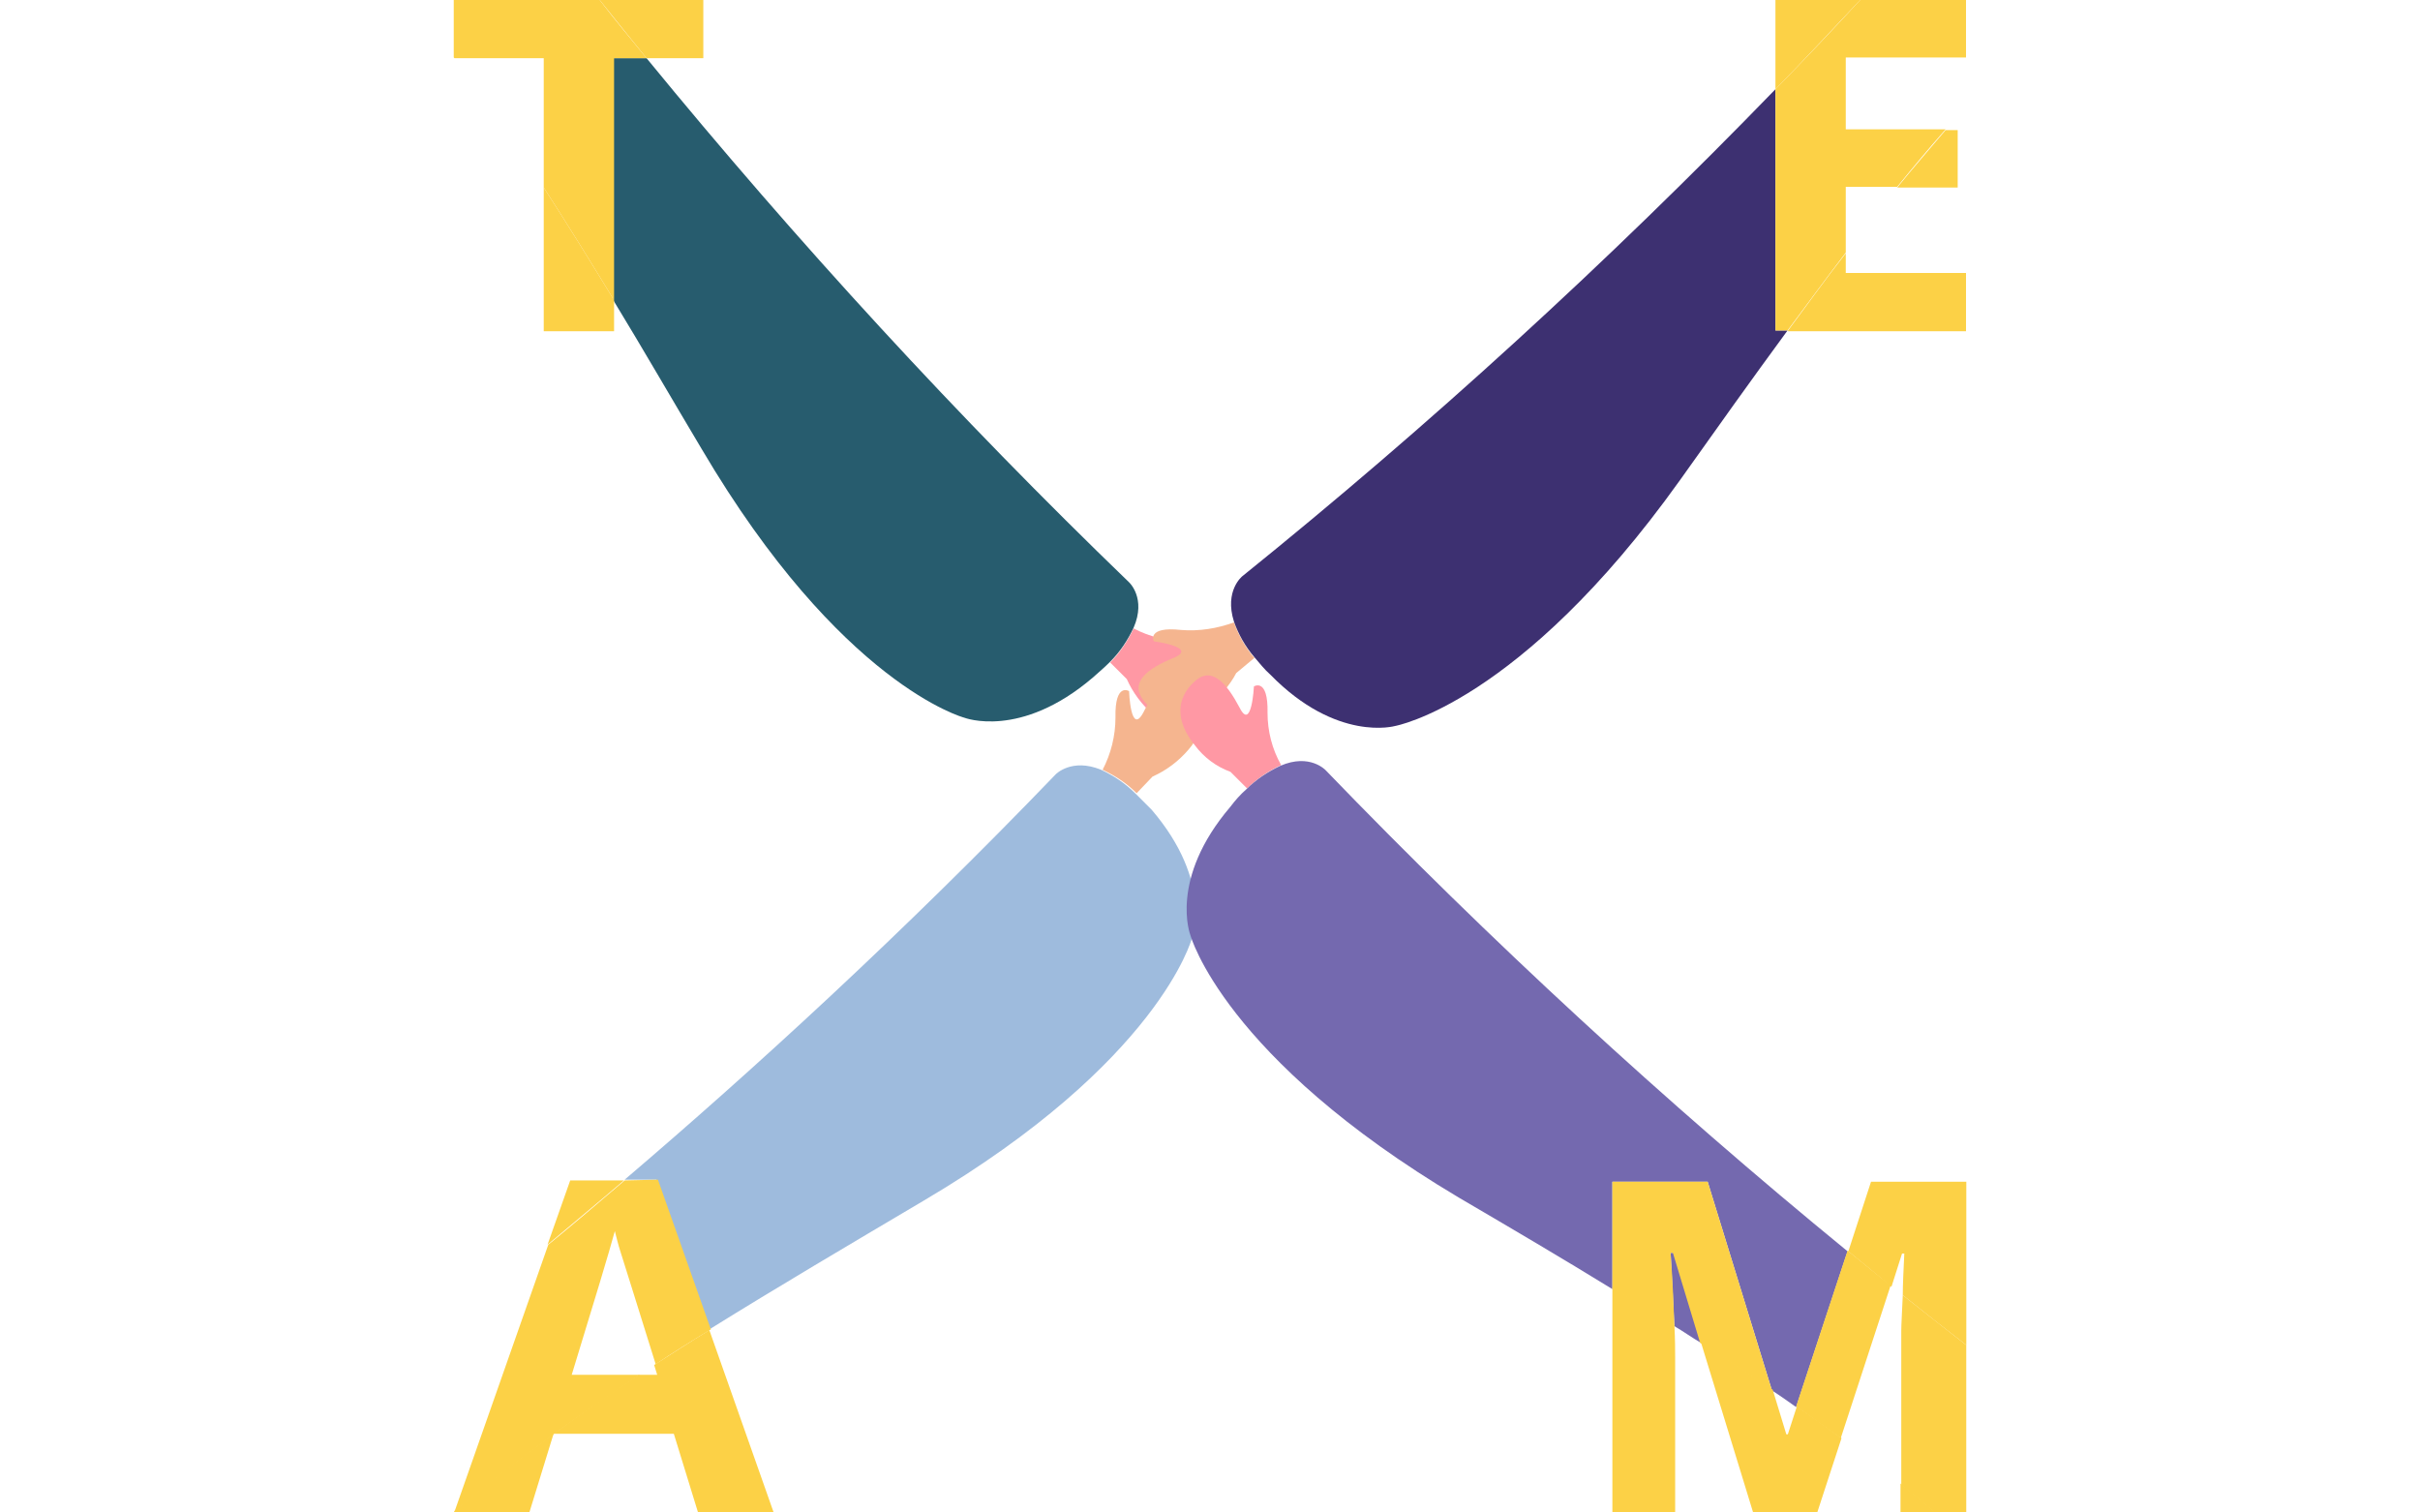 <?xml version="1.0" encoding="utf-8"?>
<!-- Generator: Adobe Illustrator 21.0.0, SVG Export Plug-In . SVG Version: 6.00 Build 0)  -->
<svg version="1.1" id="Layer_1" xmlns="http://www.w3.org/2000/svg" xmlns:xlink="http://www.w3.org/1999/xlink" x="0px" y="0px"
	 viewBox="0 0 320 200" style="enable-background:new 0 0 320 200;" xml:space="preserve">
<style type="text/css">
	.st0{clip-path:url(#SVGID_2_);}
	.st1{fill:#FF98A4;}
	.st2{fill:#275C6E;}
	.st3{fill:#FCD146;}
	.st4{fill:#F5B58F;}
	.st5{fill:#3D3071;}
	.st6{fill:none;}
	.st7{fill:#9EBBDD;}
	.st8{fill:#7469AF;}
</style>
<g>
	<defs>
		<rect id="SVGID_1_" x="60" y="0" width="200" height="200"/>
	</defs>
	<clipPath id="SVGID_2_">
		<use xlink:href="#SVGID_1_"  style="overflow:visible;"/>
	</clipPath>
	<g class="st0">
		<path class="st1" d="M157.5,88.5c-3.2-1.7,2.8-1.9,2.8-1.9s1.2-1.9-3.5-1.8c-2.4,0-4.8-0.6-6.9-1.7c-0.8,1.7-1.8,3.2-3.1,4.5
			l2.2,2.2c0.8,1.8,2,3.4,3.5,4.7c3.1,2.7,6.1,2.5,8.4,0.1S160.8,90.1,157.5,88.5z"/>
		<path class="st2" d="M149.3,77C126.7,55.2,105.4,32,85.5,7.7h-4.4v32c3.9,6.4,7.7,13,11.7,19.7c18.4,31.2,34.7,35.5,34.7,35.5
			s7.4,2.9,17-5.3c0.8-0.7,1.6-1.4,2.3-2.1c1.3-1.3,2.3-2.8,3.1-4.5C151.6,79.1,149.3,77,149.3,77z"/>
		<path class="st3" d="M60,7.7L60,7.7V7.6V7.7z"/>
		<path class="st3" d="M71.9,43.8h9.3v-4.1c-3.1-5.1-6.2-10.1-9.3-14.9V43.8z"/>
		<path class="st3" d="M93,7.7V0H79.3c2,2.5,4,5,6.2,7.7H93z"/>
		<path class="st3" d="M85.5,7.7c-2.2-2.7-4.3-5.2-6.2-7.7H60v7.6l0.1,0.1h11.8v17.1c3.1,4.8,6.2,9.8,9.3,14.9v-32L85.5,7.7z"/>
		<g transform="translate(58.869)">
			<path class="st4" d="M97.3,83.3c-4.6-0.5-3.6,1.5-3.6,1.5s6,0.8,2.6,2.2c-3.4,1.4-5.9,3.2-3.9,5.7s5,3,8.3,0.6
				c1.7-1.1,3-2.6,3.9-4.3l2.4-2c-1.2-1.4-2.1-3-2.7-4.7C102.1,83.1,99.7,83.5,97.3,83.3z"/>
			<path class="st5" d="M175.9,11.8c-22.2,22.9-45.7,44.4-70.5,64.4c0,0-2.4,1.9-1.1,6c0.6,1.7,1.5,3.3,2.7,4.7
				c0.7,0.8,1.3,1.6,2.1,2.3c8.8,9,16.5,6.8,16.5,6.8s16.5-2.9,37.6-32.4c4.9-6.9,9.6-13.5,14.3-19.9h-1.6L175.9,11.8z"/>
			<path class="st3" d="M201.1,43.8v-7.7h-15.9v-2.6c-2.6,3.3-5.1,6.8-7.7,10.3H201.1z"/>
			<path class="st3" d="M200,24.8v-7.6h-1.6c-2.1,2.5-4.3,5-6.4,7.6H200z"/>
			<path class="st3" d="M175.9,0v11.8c4.1-4.2,7.8-8.2,11.2-11.8H175.9z"/>
			<path class="st3" d="M185.2,7.6h15.9V0h-14c-3.4,3.7-7.1,7.6-11.2,11.8v31.9h1.6c2.6-3.5,5.1-6.9,7.7-10.3v-8.7h6.8
				c2.1-2.6,4.2-5.1,6.4-7.6h-13.2L185.2,7.6z"/>
		</g>
		<g transform="translate(0 58.49)">
			<path class="st6" d="M86.5,122c-0.7,0.4-1.3,0.9-2,1.3h2.4L86.5,122z"/>
			<path class="st4" d="M152.4,44.2c1.8-0.8,3.4-2,4.7-3.5c2.7-3.1,2.5-6.1,0.1-8.4s-4.4,0.2-6,3.4c-1.7,3.2-1.9-2.8-1.9-2.8
				s-1.9-1.2-1.8,3.5c0,2.4-0.6,4.8-1.7,6.9c1.7,0.8,3.2,1.8,4.5,3.1L152.4,44.2z"/>
			<path class="st7" d="M73.2,131.1L73.2,131.1L73.2,131.1L73.2,131.1z"/>
			<path class="st7" d="M150.1,46.4c-1.3-1.3-2.8-2.3-4.5-3.1c-3.9-1.6-6,0.6-6,0.6c-20.3,21.1-40,39.1-57,53.6h4.2l7,19.8
				c9-5.6,18.5-11.2,28.3-17c31.2-18.4,35.5-34.7,35.5-34.7s2.9-7.4-5.3-17C151.6,47.9,150.9,47.2,150.1,46.4z"/>
			<path class="st3" d="M60,141.5h10l3.2-10.4c-4.5,3.3-8.9,6.6-13.1,10.2L60,141.5z"/>
			<path class="st3" d="M86.9,123.3h-2.4c-3.9,2.5-7.6,5.1-11.3,7.8h15.9l3.2,10.4h10l-8.5-24.1c-2.5,1.5-4.9,3.1-7.3,4.6
				C86.6,122.4,86.8,122.9,86.9,123.3z"/>
			<path class="st3" d="M75.4,97.6l-3,8.5c3.2-2.7,6.6-5.5,10.1-8.5H75.4z"/>
			<path class="st3" d="M82.6,97.6c-3.5,3-6.8,5.8-10.1,8.5l-12.4,35.3c4.2-3.5,8.6-6.9,13.1-10.2l0-0.1h0.1
				c3.7-2.7,7.5-5.2,11.3-7.8h-9c3.1-10.1,5-16.4,5.7-19c0.2,0.7,0.4,1.7,0.8,2.9c0.4,1.2,1.9,6.1,4.6,14.7c2.4-1.6,4.8-3.1,7.3-4.6
				l-7-19.8L82.6,97.6z"/>
		</g>
		<g transform="translate(62.408 58.064)">
			<path class="st6" d="M189.1,107.7l-1.4,4.3l1.5,1.2c0.1-1.5,0.1-3.3,0.2-5.5H189.1z"/>
			<path class="st6" d="M173.8,131.6h0.2l1.2-3.7c-1.1-0.7-2.1-1.5-3.2-2.2L173.8,131.6z"/>
			<path class="st1" d="M105.2,36.2c0.1-4.7-1.8-3.5-1.8-3.5s-0.3,6-1.9,2.8c-1.7-3.2-3.7-5.6-6-3.4c-2.4,2.2-2.5,5.2,0.1,8.4
				c1.2,1.6,2.8,2.8,4.7,3.5l2.2,2.2c1.3-1.3,2.8-2.3,4.5-3.1C105.8,41,105.2,38.6,105.2,36.2z"/>
			<path class="st8" d="M163.4,98.2l8.5,27.6c1.1,0.7,2.2,1.5,3.2,2.2l6.8-20.6c-24.2-19.8-47.3-41.1-69-63.6c0,0-2.1-2.3-6-0.6
				c-1.7,0.8-3.2,1.8-4.5,3.1c-0.8,0.7-1.5,1.5-2.1,2.3c-8.2,9.6-5.3,17-5.3,17s4.4,16.2,35.5,34.7c7,4.1,13.8,8.1,20.3,12.1V98.2
				L163.4,98.2z"/>
			<path class="st8" d="M158.5,107.6c0.2,4,0.4,7.2,0.5,9.7c1.2,0.7,2.3,1.5,3.5,2.2l-3.6-11.9H158.5z"/>
			<path class="st3" d="M150.8,141.9h8.3v-20.4c0-1,0-2.4-0.1-4.3c-2.7-1.7-5.4-3.4-8.2-5V141.9z"/>
			<path class="st3" d="M188.9,141.9h4.6c-1.5-1.3-3-2.5-4.6-3.8V141.9z"/>
			<path class="st3" d="M174,131.6h-0.2l-1.8-5.9c-3.1-2.1-6.3-4.2-9.5-6.3l6.9,22.5h8.5l3.2-9.8c-1.9-1.4-3.9-2.8-5.9-4.2
				L174,131.6z"/>
			<path class="st3" d="M189.1,107.7h0.3c-0.1,2.2-0.2,4-0.2,5.5c3,2.4,5.8,4.6,8.4,6.6V98.2H185l-3,9.2c2,1.6,3.9,3.2,5.7,4.7
				L189.1,107.7z"/>
			<path class="st3" d="M197.6,119.8c-2.7-2.1-5.5-4.3-8.4-6.6c-0.1,2.3-0.2,3.9-0.2,4.7c0,1.3,0,2.4,0,3.4v17
				c1.5,1.2,3.1,2.5,4.6,3.8h4.1L197.6,119.8z"/>
			<path class="st3" d="M163.4,98.2h-12.6v14.1c2.8,1.7,5.5,3.4,8.2,5c-0.1-2.5-0.2-5.7-0.5-9.7h0.3l3.6,11.9
				c3.2,2.1,6.4,4.1,9.5,6.3L163.4,98.2z"/>
			<path class="st3" d="M181.9,107.3l-6.8,20.6c2,1.4,3.9,2.8,5.9,4.2l6.6-20.2C185.8,110.5,183.9,108.9,181.9,107.3z"/>
		</g>
	</g>
</g>
</svg>
